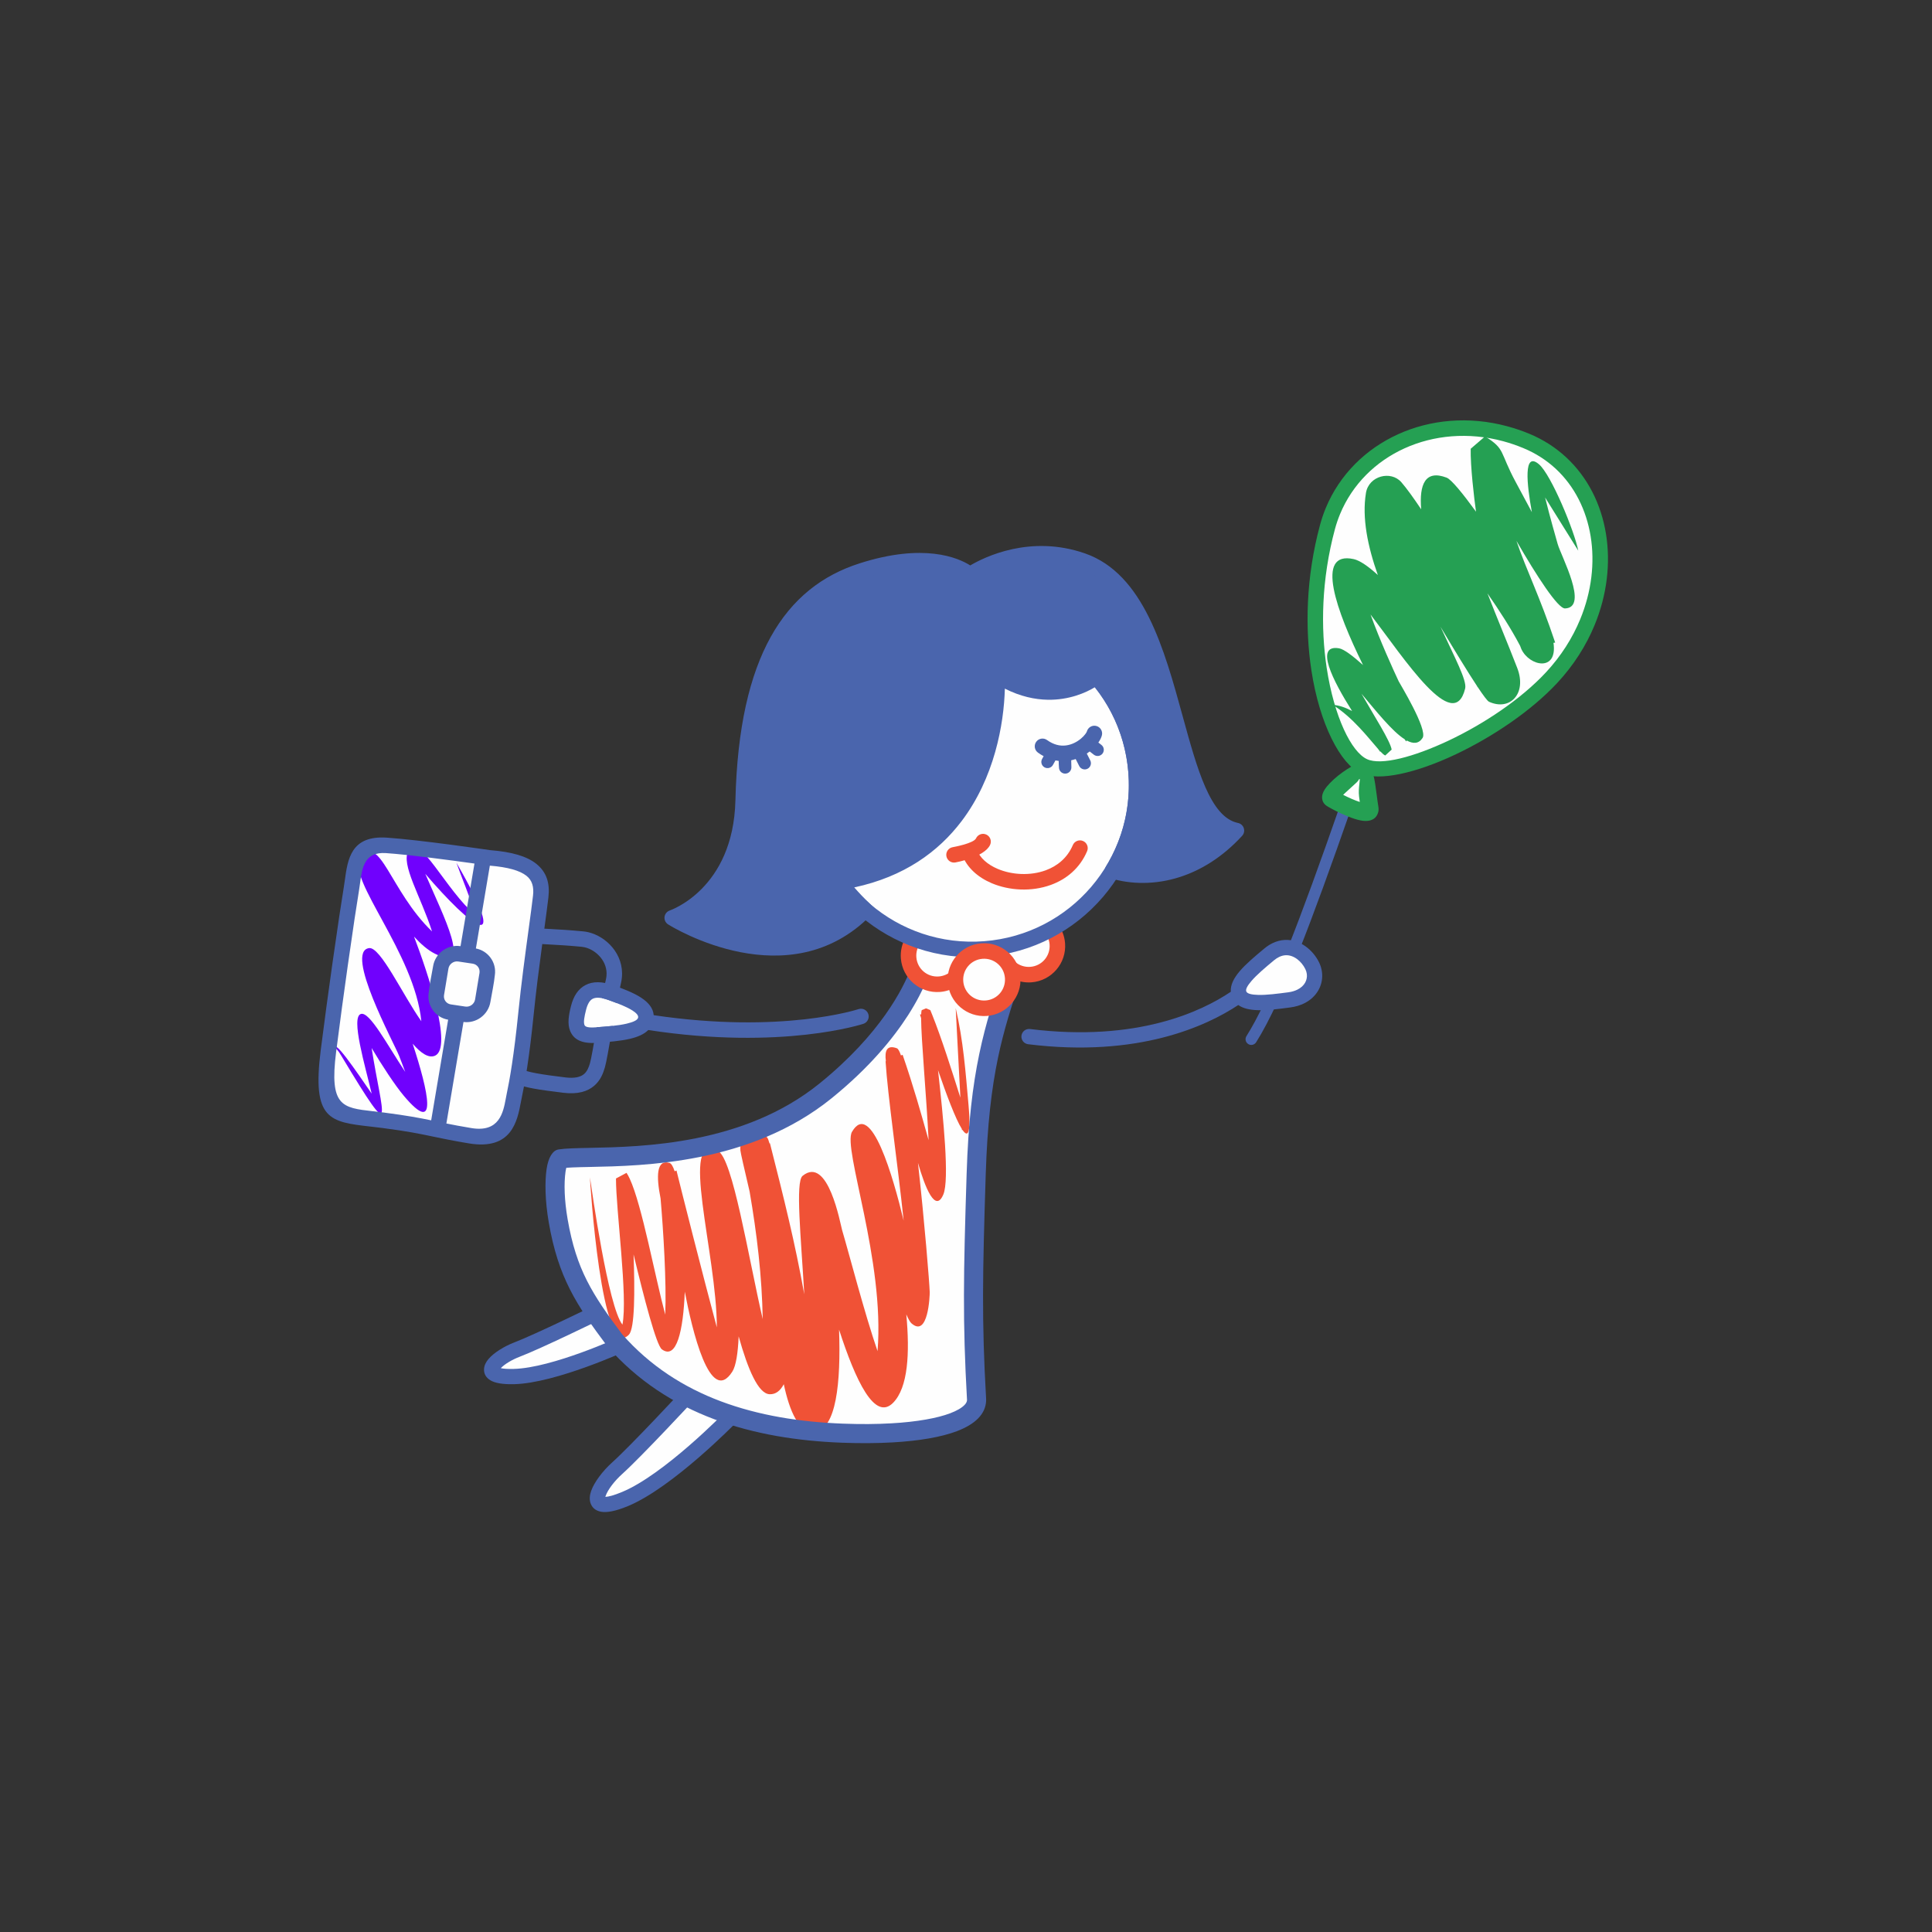 <?xml version="1.0" encoding="UTF-8"?> <svg xmlns="http://www.w3.org/2000/svg" xmlns:xlink="http://www.w3.org/1999/xlink" xmlns:xodm="http://www.corel.com/coreldraw/odm/2003" xml:space="preserve" width="50mm" height="50mm" version="1.1" style="shape-rendering:geometricPrecision; text-rendering:geometricPrecision; image-rendering:optimizeQuality; fill-rule:evenodd; clip-rule:evenodd" viewBox="0 0 5000 5000"><rect x="0" y="0" width="5000" height="5000" fill="#333333" stroke="none"/> <defs> <style type="text/css"> .fil8 {fill:#25A053} .fil4 {fill:#4A65AD} .fil3 {fill:#7001FD} .fil2 {fill:#F05236} .fil0 {fill:#FEFEFE} .fil6 {fill:#25A053;fill-rule:nonzero} .fil1 {fill:#4A65AD;fill-rule:nonzero} .fil7 {fill:#EE5C45;fill-rule:nonzero} .fil5 {fill:#F05236;fill-rule:nonzero} </style> </defs> <g id="Layer_x0020_1">  <g id="_2466822070864"> <path class="fil0" d="M959.66 2187.84l-26.79 34.34 -85.32 584.91 28.47 71.17 316.75 57.84 69.4 7.12 61.39 -59.61 77.4 -596.12 -59.61 -61.39 -381.69 -38.26zm1205.09 98.74l188.64 143.21 6.17 67.56 12.3 53.33c0,0 -130.84,188.91 -198.52,247.66 -67.69,58.74 -240.09,154.52 -395.9,181.35 -155.81,26.82 -328.21,17.88 -328.21,17.88 0,0 -17.94,96.28 -6.84,168.47 11.11,72.18 100.33,232.35 100.33,232.35l-142.04 72.93c0,0 -111.87,36.01 -121.48,49.93 -9.6,13.93 -27.84,39.86 22.57,40.34 50.41,0.47 204.05,-37.93 235.26,-49.94 31.2,-12 70.58,-33.61 70.58,-33.61l163.43 135.86c0,0 -75.99,90.6 -89.35,105.62 -13.36,15.03 -126.08,122.76 -127.76,137.78 -1.67,15.03 -6.26,45.09 34.66,31.32 40.91,-13.78 145.71,-82.67 186.63,-112.73 40.9,-30.06 101.45,-101.87 101.45,-101.87 0,0 169.5,21.7 202.07,23.79 32.57,2.1 153.64,29.65 265.53,7.1 111.89,-22.54 181.62,-57.2 181.62,-57.2 0,0 -0.84,-176.6 -4.6,-211.25 -3.75,-34.66 1.01,-503.81 21.33,-582.54 20.32,-78.74 46.35,-263.52 46.35,-263.52l31.82 -60.83 60.26 -12.2 57.78 -40.63 0.76 -59.66 -3.89 -28.01c0,0 95.21,-60.92 118.7,-94.57 23.49,-33.66 73.65,-114.3 85.08,-183.52 11.43,-69.21 11.8,-216.39 -22.94,-275.87 -34.73,-59.48 -80.32,-113.62 -80.32,-113.62l-289.79 2.15 -381.68 562.94zm-626.11 277.78l-32 24.87 -17.73 67.89 35.89 23.99 95.56 -7.13 56.44 -35.46 -23.14 -35.02 -81.08 -30.27 -33.94 -8.87zm1990.07 -578.69l-78.01 70.83 91.79 40.98 7.04 -106.08c0,0 138.03,-18.07 249.51,-80.66 111.47,-62.59 263.7,-183.63 311.6,-299.11 47.91,-115.48 36.91,-262.71 -15.88,-338.87 -52.79,-76.17 -150.3,-173.14 -297.45,-167.47 -147.14,5.66 -231.67,57.04 -289.14,119.38 -57.47,62.35 -113.76,244.95 -109.92,290.98 3.85,46.02 3.78,200.57 21.93,266.38 18.16,65.8 42.25,112.7 56.11,139.13 13.85,26.43 52.42,64.51 52.42,64.51zm-191.75 463.66l45.08 28.85 20.91 58.4 -38.22 47.96 -138.81 8.29 -25.6 -27.4 40.02 -67.42 61.65 -41.1 34.97 -7.58z"></path> <path class="fil1" d="M1551.4 3416.21c-0.43,0.2 -151.23,73.98 -206.2,94.94 -19.5,7.45 -39.19,18.99 -49.17,29.63 6.8,1.59 17.69,2.36 33.67,1.96 100.07,-2.52 274.55,-82.69 275.06,-82.92l16.42 35.95c-0.52,0.24 -182.29,83.76 -290.55,86.49 -30.86,0.77 -50.53,-3.29 -61.77,-10.23 -11.92,-7.37 -16.8,-17.39 -16.19,-29.11 0.48,-8.93 4.67,-17.69 11.56,-25.85l0.03 0.02c13.64,-16.14 40.91,-33.08 66.84,-42.97 53.04,-20.24 202.52,-93.35 202.94,-93.56l17.36 35.65z"></path> <path class="fil1" d="M1794.92 3624.63c-0.38,0.42 -134.31,144.76 -184.63,190.02 -19.44,17.47 -37.22,40.32 -42.97,56.97l-0.7 2.12c8.28,-0.05 22.24,-3.78 43.48,-12.6 108.71,-45.08 265.71,-206.26 266.16,-206.73l28.21 27.74c-0.47,0.47 -163,167.38 -279.19,215.56 -32.69,13.56 -55.22,17.35 -69.8,14.62 -14.73,-2.76 -23.47,-10.88 -27.35,-22.77 -3,-9.2 -2.13,-19.73 1.69,-30.8 7.84,-22.72 30.13,-52.12 53.98,-73.56 50.09,-45.05 181.77,-186.97 182.14,-187.37l28.98 26.8z"></path> <path class="fil2" d="M1526.72 3046.89c5.11,34.07 47.04,334.21 84.14,381.25 14.33,-71.63 -16.95,-296.74 -16.7,-378.23l27.28 -14.6c2.77,4.09 5.55,9.25 8.36,15.31 0.01,-0.17 0.02,-0.11 -0.01,-0.29l0.01 0.29c31.69,68.39 65.41,253.63 91.81,351.54 3.61,-82.25 -4.92,-218.88 -12.04,-300.47 -11.36,-57.11 -11.11,-101.94 23.06,-92.06 4.67,1.34 9.19,9.08 13.4,21.65l4.7 -2c9.23,38.1 69.73,277.29 104.4,405.89 0.18,-189.83 -99.85,-510.37 3.05,-456.49 38.15,19.98 77.62,270.27 115.71,435.16 -1.82,-110.46 -15.13,-221.35 -33.93,-330.25 -13.14,-55.98 -23.44,-100.51 -23.82,-106.31 -3.7,-54.99 50.48,-59.51 69.8,-32.73 1.46,2.02 3.37,7.12 5.59,14.68l1.06 -0.5c36.76,144.74 64.6,256.23 88.86,390.8 -8.52,-148.44 -23.32,-291.02 -4.36,-306.44 66.28,-53.91 97.66,124.88 102.36,140.72 18.72,63.1 57.31,212.96 91.62,312.92 19.17,-234.77 -90.8,-525.15 -66.11,-567.6 49.33,-84.74 107.1,119.21 133.67,229.78 -15.61,-148.73 -41.23,-323.24 -46.78,-412.25l0.8 -0.31c-3.63,-26.77 2.49,-43.02 28.41,-33.44 3.44,1.27 7,7.82 10.63,18.56l4.3 -1.64c28.26,82.08 47.29,150.01 67.24,220.98 -5.64,-114.22 -19.29,-261.07 -19.41,-315.93l-2.99 -9.58 3.14 0c0.22,-5.46 0.7,-9.25 1.46,-11.1l11.11 -4.6 11.1 4.6c1.5,3.62 3,7.33 4.51,11.1l0.09 0 0.02 0.26c24.51,61.37 50.08,142.09 73.22,215.18 -3.91,-77.31 -8.43,-154.49 -12.13,-231.87 19.56,84.05 25.45,163.82 33.09,249.96 2.18,24.53 2.79,42.2 2.14,54.23l2.52 7.72 -3.26 0.56c-2.31,16.4 -8.49,15.3 -16.95,2.88l-1.48 0.26 -0.11 -2.68c-16.37,-25.83 -40.41,-90.07 -61.74,-152.3 13.99,125.48 29.87,283.52 13.8,321.75 -20.49,48.72 -46.81,-16.55 -65.68,-81.76 17,152.38 29.72,311.07 30.42,334.52 0.24,8.18 -3.8,119.69 -47.44,80.58 -3.58,-3.21 -8.05,-11.25 -13.17,-23.02 9.4,101.18 4.37,188.85 -33.6,228.28 -47.91,49.77 -97.66,-56.99 -140.4,-188.7 4.76,135.57 -6.77,259.32 -63.84,264.09 -40.25,3.37 -64.1,-52.52 -79.22,-122.89 -8.96,17.07 -20.96,26.52 -36.65,25.9 -29.48,-1.16 -56.32,-64.52 -80.16,-149.72 -1.84,43.03 -6.86,76.29 -16.39,91.22 -57.62,90.25 -104.31,-108.73 -123.01,-206.88 -3.94,100.32 -21.09,177.39 -59.34,149.17 -14.28,-10.53 -46.04,-132.52 -73.23,-245.65 3.45,95.58 3.23,191.44 -11.99,207.61 -71.17,75.53 -100.79,-398.27 -100.94,-407.11zm89.72 386.38c0.18,0.09 0.35,0.23 0.52,0.31 -0.14,-0.14 -0.31,-0.25 -0.52,-0.31z"></path> <path class="fil3" d="M1181.14 2232.59c7.63,22.8 40.73,103.43 49.33,135.89 -77.4,-65.28 -143.72,-213.46 -173.09,-166.9 -21.46,34 32.49,119.97 60.7,208.94 -108.66,-104.15 -135.64,-258.83 -185.2,-188.34 -36.3,51.6 140.03,244.58 157.58,420.78 -47.93,-67.55 -105.91,-193.26 -135.23,-189.29 -64.7,8.76 65.1,246.39 77.67,278.95 2.85,7.4 9.21,23.38 15.87,41.52 -47.54,-71.72 -92.15,-156.53 -114.66,-150.06 -27.17,7.79 11.39,136.06 27.8,206.26 -35.99,-52.35 -106.98,-157.63 -93.83,-109.77 2.06,-4.57 1.59,-2.97 2.33,-6.39 6.27,7.29 7.66,9.36 13.15,18.5 146.71,244.27 104.89,152.65 78.23,-20.45 26.45,44.66 61.01,97.28 83.62,124.08 89.87,106.51 63.02,-11.87 22.58,-135.21 21.04,24.36 41.55,38.46 58.01,30.97 46.26,-21.05 -19.27,-216.12 -54.46,-308.12 17.75,19.44 35.64,34.84 53.29,43.85 99.83,50.98 23.79,-94.47 -24.19,-206.3 119.42,139.39 224.83,220.96 80.5,-28.91zm-310.6 481l0.03 -0.14 0.04 -0.01 0.02 0.05 -0.09 0.1z"></path> <path class="fil4" d="M2640.05 2537.75c-23.04,67.83 -42.45,129.1 -57.21,199.76 -16.66,79.85 -27.69,172.56 -31.78,301.64 -4.14,130.66 -6.77,225.6 -6.93,312.08 -0.16,87.23 2.14,167.09 7.85,267.57l0.08 0c0.09,1.75 0.1,3.84 0.01,6.27 -1.3,34.77 -28.64,60.95 -75.52,78.75 -40.82,15.5 -98.11,25.22 -166.31,29.1 -40.38,2.29 -84.45,2.58 -131.01,0.82 -229.17,-8.59 -450.98,-70.66 -607.18,-249.17 -81.42,-108.46 -127.41,-179.7 -151.79,-320.58 -10.01,-57.88 -10.22,-106.97 -5.72,-138.21 4.34,-30.15 15.88,-48.62 30.69,-50.98 18.08,-2.86 45.22,-3.41 79.93,-4.11 137.91,-2.77 399.83,-8.02 596,-166.88 157.89,-127.84 216.62,-246.42 236.04,-297.38 3.22,7.12 7.84,14.1 14.43,20.23 6.69,6.24 15.82,9.98 25.85,12.05 -9.72,22.96 -24.76,53.41 -47.36,88.6 -38.71,60.24 -100.51,136.09 -197.78,214.85 -105.34,85.31 -227.39,129.18 -341.35,152.06 -111.62,22.39 -214.15,24.45 -284.85,25.87 -16.23,0.32 -30.69,0.62 -45.05,1.23 -5.67,0.26 -10.84,0.54 -15.43,0.9 -0.82,2.88 -1.53,6.39 -2.12,10.53 -2.03,14.17 -2.93,32.87 -2.02,54.98 0.83,19.78 3.17,42.63 7.55,67.92 11.3,65.27 27.38,113.97 49.86,158.51 22.89,45.36 52.91,87.8 91.28,138.95 72.12,82.05 159.47,137.49 255.3,173.47 98.25,36.89 205.8,53.66 315.47,57.78 23.07,0.86 45.06,1.23 65.82,1.1 20.01,-0.13 40.31,-0.77 60.72,-1.94 31.99,-1.81 61.67,-5.06 88.39,-9.74 24.84,-4.34 46.13,-9.76 63.2,-16.25 16.98,-6.45 29.67,-13.7 37.33,-21.72 3.92,-4.08 6.08,-8.25 6.23,-12.48l0.01 -0.35 -0.1 -1.47c-2.8,-49.27 -4.8,-94.78 -6.12,-140.11 -1.27,-43.48 -1.8,-85.71 -1.73,-130.17 0.08,-44.14 0.79,-89.82 1.97,-140.64 1.22,-52.09 2.91,-108.31 4.96,-172.98 2.11,-66.38 5.96,-123.02 11.37,-172.97 5.53,-50.97 12.73,-95.7 21.39,-137.19 8.54,-40.88 18.36,-78.14 29.37,-114.78l1.67 -5.6c19.99,-4.73 39.79,-17.5 54.7,-39.77l19.89 -29.55zm-137.31 1083.75c0,-0.04 0,-0.03 0,0z"></path> <path class="fil5" d="M2518.34 2457.1c0.5,2.89 0.87,5.83 1.1,8.81l0.02 0.41c-29.43,11.66 -49.16,41.47 -46.59,74.69 0.33,4.25 1.01,8.39 2.01,12.4 -12.39,7.67 -26.72,12.57 -42.2,13.76 -25.87,2.01 -50.16,-6.71 -68.51,-22.42 -18.37,-15.74 -30.74,-38.43 -32.74,-64.34 -1.53,-19.68 3.16,-38.45 12.41,-54.38 12.72,5.18 25.72,9.77 38.98,13.72 -8.03,10.26 -12.4,23.49 -11.31,37.61 1.16,14.94 8.21,27.96 18.68,36.92 10.49,8.98 24.47,13.96 39.44,12.81 14.93,-1.16 27.95,-8.21 36.92,-18.68 8.98,-10.49 13.96,-24.47 12.8,-39.44 -0.33,-4.34 -1.17,-8.52 -2.44,-12.48 13.67,0.86 27.48,1.08 41.43,0.61z"></path> <path class="fil5" d="M2735.7 2389.07c11.62,14.34 19.15,32.21 20.68,51.94 2.01,25.87 -6.71,50.17 -22.42,68.51 -15.73,18.36 -38.42,30.73 -64.33,32.74 -17.37,1.35 -34.04,-2.15 -48.66,-9.34 -0.03,-1.11 -0.09,-2.23 -0.18,-3.35 -2.4,-30.94 -23.44,-55.97 -51.26,-64.92 -0.53,-3 -0.92,-6.05 -1.16,-9.15l-0.12 -1.93 -0.06 -1.04c13.66,-2.05 27.07,-4.76 40.23,-8.07 -0.18,2.62 -0.17,5.29 0.04,7.99l0.01 0.06c1.17,14.92 8.21,27.91 18.66,36.86 10.49,8.98 24.48,13.96 39.45,12.8 14.93,-1.15 27.95,-8.2 36.91,-18.67 8.99,-10.49 13.97,-24.47 12.81,-39.44 -1.05,-13.61 -7,-25.62 -15.95,-34.42 12.14,-6.31 23.94,-13.18 35.35,-20.57z"></path> <path class="fil1" d="M2484.49 1626.99l-0.05 0c-111.71,8.66 -209.29,61.72 -276.77,140.5 -67.51,78.83 -104.94,183.48 -96.29,295.24 8.64,111.72 61.71,209.34 140.51,276.82 78.82,67.5 183.47,104.94 295.23,96.29 111.73,-8.64 209.34,-61.71 276.82,-140.51 67.51,-78.82 104.94,-183.47 96.29,-295.23l0 -0.07c-8.66,-111.69 -61.72,-209.28 -140.51,-276.75 -78.83,-67.5 -183.47,-104.94 -295.23,-96.29zm-1.16 -40.22c121.95,-8.93 236.18,32.19 322.4,106.05 86.72,74.25 145.1,181.53 154.59,304.23l0.13 1.88c8.93,121.96 -32.19,236.18 -106.04,322.41 -74.25,86.71 -181.54,145.09 -304.24,154.59 -122.66,9.49 -237.61,-31.68 -324.3,-105.91 -86.7,-74.26 -145.08,-181.54 -154.58,-304.24 -9.48,-122.66 31.68,-237.61 105.92,-324.3 74.25,-86.7 181.54,-145.09 304.24,-154.58l1.88 -0.13z"></path> <path class="fil4" d="M2812.81 1893.04c2.87,-10.71 13.89,-17.07 24.59,-14.19 10.7,2.87 17.06,13.89 14.19,24.59 -1.51,5.6 -4.62,11.9 -9.06,18.24l7.88 6.12c3.48,2.69 5.57,6.57 6.08,10.64 0.51,4.06 -0.53,8.34 -3.23,11.85 -2.71,3.48 -6.59,5.56 -10.64,6.07 -4.05,0.51 -8.34,-0.52 -11.82,-3.24l-10.69 -8.31c-2.39,1.85 -4.88,3.68 -7.49,5.42l9 17.81c1.97,3.93 2.16,8.34 0.86,12.22 -1.28,3.88 -4.06,7.31 -7.99,9.28 -3.94,1.97 -8.37,2.17 -12.26,0.87 -3.88,-1.28 -7.31,-4.06 -9.28,-8.02l-9.07 -17.96c-3.75,1.24 -7.62,2.31 -11.59,3.15l0.44 18.18c0.08,4.43 -1.64,8.48 -4.46,11.45 -2.82,2.93 -6.79,4.83 -11.28,4.93 -4.42,0.08 -8.48,-1.63 -11.44,-4.46 -2.92,-2.82 -4.83,-6.79 -4.93,-11.15 -0.52,-5.2 -0.65,-11.22 -0.7,-17.28 -2.76,-0.3 -5.57,-0.73 -8.39,-1.28l-6.71 12.03c-2.15,3.66 -5.59,6.19 -9.43,7.26 -3.94,1.12 -8.32,0.74 -12.17,-1.39l-0.42 -0.23c-3.63,-2.17 -6.12,-5.59 -7.22,-9.4 -1.09,-3.94 -0.73,-8.33 1.41,-12.18l3.96 -7.1c-4.88,-2.6 -9.76,-5.63 -14.65,-9.15 -9,-6.46 -11.07,-18.99 -4.61,-28 6.45,-9.01 18.98,-11.08 28,-4.63 8.66,6.23 17.1,10.19 25.15,12.36 16.52,4.47 32.05,1.49 44.92,-4.61 13.37,-6.33 23.78,-15.76 29.65,-23.93 1.9,-2.65 3.07,-4.7 3.4,-5.96z"></path> <path class="fil2" d="M2776.45 2187.15c4.31,-10.22 16.08,-15.01 26.3,-10.71 10.22,4.3 15.01,16.09 10.71,26.31 -18.92,44.48 -53.65,72.71 -93.71,87.33 -25.02,9.12 -52.02,12.87 -78.38,11.9 -26.35,-0.97 -52.23,-6.64 -75,-16.31 -35.68,-15.18 -64.16,-40.37 -76.19,-73.33 -3.79,-10.39 1.57,-21.89 11.97,-25.68 10.4,-3.78 21.89,1.57 25.68,11.97 7.93,21.74 28.24,39.02 54.14,50.03 18.42,7.83 39.45,12.41 60.93,13.2 21.47,0.8 43.24,-2.17 63.14,-9.43 30.21,-11.02 56.32,-32.14 70.41,-65.28z"></path> <path class="fil5" d="M2472.45 2232.04c-10.9,1.9 -21.29,-5.4 -23.2,-16.31 -1.9,-10.91 5.4,-21.3 16.31,-23.2 0.15,-0.04 54.14,-9.55 60.39,-22.92 4.68,-10.05 16.63,-14.4 26.68,-9.72 10.05,4.68 14.41,16.63 9.72,26.68 -15.08,32.28 -89.68,45.43 -89.9,45.47z"></path> <path class="fil4" d="M2837.03 1751.79l0.46 -0.46c58.08,66.61 95.52,153.34 102.79,247.25 7.26,93.9 -16.03,181.18 -61.27,255 87.19,26.71 214.09,12.1 320.87,-104.08 -181.63,-37.44 -136.47,-607.06 -398.45,-698.32 -161.32,-56.19 -291.26,36.31 -291.26,36.31 0,0 -78.01,-75.28 -280.16,-10.25 -180.94,58.21 -297.86,225.95 -306.7,594.77 -5.83,243.78 -183.6,303.34 -183.6,303.34 0,0 294.96,187.2 499.43,-20.35 -28.46,-26.67 -44.23,-45.96 -66.17,-71.91 360.07,-55.37 412.82,-392.36 407.4,-535.79 130,85.23 235.17,22.37 256.66,4.49z"></path> <path class="fil1" d="M2823.33 1737.08c7.87,-7.82 20.59,-7.78 28.41,0.08 0.57,0.58 1.09,1.17 1.58,1.78 30.43,35.09 55.42,75.49 73.72,119.5 18.03,43.39 29.53,90.14 33.28,138.61 3.71,48.07 -0.25,94.56 -10.84,138.63 -8.86,36.92 -22.36,72.04 -39.85,104.85 39.33,7.48 85.07,6.12 132.22,-9.18 40.68,-13.19 82.42,-36.8 122.11,-74.06 -72.61,-40.41 -105.72,-161.02 -142,-293.23 -45.14,-164.44 -95.55,-348.11 -227.11,-393.94 -151.61,-52.81 -272.9,33.55 -273.25,33.8 -7.91,5.5 -18.39,4.5 -25.13,-1.85l-0.03 0.04c-0.2,-0.2 -69.51,-67.18 -260.31,-5.79 -85.67,27.55 -156.22,81.13 -206.48,171.58 -51.38,92.5 -81.92,223.59 -86.26,404.64 -4.44,185.68 -104.45,270.71 -160.25,303.82 77.23,38.63 275.31,115.14 427.04,-21.47 -18.4,-18.41 -31.6,-34.06 -47.36,-52.72l-5.16 -6.12c-7.16,-8.45 -6.11,-21.11 2.35,-28.27 2.94,-2.49 6.38,-3.98 9.92,-4.52l0 -0.04c137.14,-21.09 227.55,-84.48 286.33,-161.79 90.04,-118.42 107.22,-269.84 104.06,-353.4 -0.4,-11.07 8.25,-20.37 19.31,-20.78 4.65,-0.16 8.98,1.26 12.48,3.78 44.35,28.89 85.32,39.13 120.29,39.75 57.25,1 97.94,-23.32 110.93,-33.7zm66.69 136.71c-14.37,-34.57 -33.34,-66.72 -56.14,-95.45 -23.9,14.54 -67.27,33.59 -122.22,32.62 -33.25,-0.58 -70.86,-8.38 -111.09,-28.79 -2.45,92.63 -27.14,231.37 -112.4,343.51 -59.38,78.1 -147.66,143.17 -277.39,170.91 12.27,14.1 24.81,27.6 42.09,43.8l0.36 0.35c7.88,7.78 7.95,20.48 0.17,28.36 -211.45,214.63 -510.89,31.64 -523.79,23.6 -4,-2.33 -7.22,-6.04 -8.85,-10.75 -3.66,-10.47 1.88,-21.91 12.35,-25.56 0.46,-0.16 164.62,-55.12 170.13,-284.91 4.5,-187.77 36.84,-324.96 91.36,-423.09 55.65,-100.16 134.02,-159.56 229.29,-190.21 166.87,-53.69 256.02,-14.61 287.11,5.13 37.35,-22.01 155.86,-80.23 297,-31.07 151.61,52.81 204.96,247.2 252.72,421.22 37.72,137.45 71.7,261.26 142.87,276.3 3.57,0.67 7.01,2.31 9.89,4.96 8.16,7.51 8.69,20.21 1.19,28.38 -50.86,55.33 -106.33,88.85 -160.42,106.4 -65.23,21.16 -128.44,18.99 -179.38,3.75 -2.19,-0.45 -4.34,-1.29 -6.36,-2.53 -9.46,-5.81 -12.43,-18.18 -6.63,-27.65 22.02,-35.93 38.58,-75.14 48.57,-116.71 9.6,-39.97 13.18,-82.32 9.78,-126.26 -3.43,-44.39 -13.87,-86.99 -30.21,-126.31z"></path> <path class="fil5" d="M2539.58 2441.29c25.88,-2 50.16,6.71 68.51,22.42 18.37,15.74 30.74,38.42 32.74,64.33 2.01,25.88 -6.71,50.16 -22.42,68.51 -15.73,18.37 -38.42,30.74 -64.34,32.75 -25.87,1.99 -50.16,-6.72 -68.5,-22.43 -18.37,-15.73 -30.75,-38.43 -32.75,-64.33 -2,-25.88 6.72,-50.17 22.43,-68.51 15.73,-18.37 38.42,-30.74 64.33,-32.74zm42.49 52.89c-10.49,-8.99 -24.47,-13.97 -39.44,-12.81 -14.94,1.16 -27.95,8.21 -36.91,18.67 -8.99,10.5 -13.97,24.47 -12.81,39.45 1.16,14.93 8.21,27.95 18.67,36.91 10.49,8.99 24.47,13.97 39.44,12.81 14.94,-1.15 27.96,-8.21 36.92,-18.67 8.98,-10.5 13.96,-24.48 12.81,-39.45 -1.16,-14.94 -8.21,-27.95 -18.68,-36.91z"></path> <path class="fil1" d="M1651.39 2633.74c1.34,-5.78 -4.39,-11.87 -13.98,-18.16 -14.8,-9.7 -37.66,-18.53 -61.95,-27.33 -19.67,-7.11 -33.11,-7.83 -41.71,-3.34 -7.98,4.16 -13.42,14.22 -17.08,28.76 -4.19,16.62 -7.14,31.48 -3.98,39.19 1.92,4.74 9.93,7.24 28.8,5.86 28.77,-2.1 58.14,-4.25 80.27,-9.51 16.46,-3.92 28.09,-8.77 29.63,-15.47zm570.66 -22.19c10.53,-3.38 21.8,2.42 25.19,12.94 3.38,10.55 -2.42,21.82 -12.95,25.2 -0.62,0.2 -209.5,69.24 -556.56,16.01 -10.81,10.91 -27.18,17.94 -46.82,22.6 -25.26,6 -56.21,8.28 -86.52,10.49 -40.2,2.94 -60.17,-9.47 -68.86,-30.75 -7.5,-18.32 -3.8,-40.59 2.15,-64.15 6.46,-25.61 18.23,-44.47 37.58,-54.56 18.74,-9.79 42.78,-10.14 73.81,1.09 26.39,9.55 51.55,19.35 70.23,31.6 18.85,12.36 31.08,26.91 32.47,45.23 332.96,49.55 529.7,-15.51 530.28,-15.7z"></path> <path class="fil1" d="M1405.16 2443.34c-0.61,-0.05 -1.21,-0.11 -1.79,-0.19 -7.64,56.67 -16.11,121.67 -22.08,181.09 -5.76,57.11 -11.37,101.04 -16.59,135.6 -0.62,4.13 -1.24,8.11 -1.85,11.98 6.75,2.04 15.13,3.93 25.41,5.82 19.49,3.61 43.61,6.86 74.43,10.63 25.31,3.1 39.98,-1.21 48.69,-8.55 8.54,-7.18 12.7,-18.55 15.58,-28.59 3.05,-10.66 9.02,-44.87 15.86,-84.06l1.5 -8.55c14.02,-1.03 28.12,-2.1 41.4,-3.54l-3.31 18.94c-6.95,39.93 -13.04,74.79 -16.89,88.21 -4.54,15.87 -11.55,34.17 -28.21,48.22 -16.49,13.89 -41.1,22.41 -79.44,17.71 -32.83,-4.01 -58.03,-7.38 -76.77,-10.85 -9.45,-1.74 -17.73,-3.57 -25.05,-5.58 -2.04,11.1 -4,20.85 -5.82,29.58 -1.04,4.97 -1.56,7.71 -2.09,10.53 -9.28,49.48 -23.6,125.77 -134.59,107.35 -41.18,-6.82 -67.6,-12.36 -92.22,-17.51l-0.08 -0.02c-34.95,-7.31 -66.27,-13.88 -132.18,-22.41 -10.56,-1.36 -19.94,-2.43 -28.8,-3.44 -107.14,-12.24 -153.13,-17.5 -130.23,-197.69 9.74,-76.66 20.53,-155.76 30.31,-224.86 13.07,-92.34 24.37,-167.14 29.17,-195.55 1.21,-7.05 1.98,-12.81 2.77,-18.6 7.64,-55.98 16.02,-117.47 109.21,-111.19 83.81,5.65 258.5,31.08 267,32.32 56.68,4.49 94.95,16.03 118.92,34.96 27.14,21.45 36.1,50.35 31.87,87.21 -2.38,20.65 -6.13,48.56 -10.54,81.06l15.34 0.85c25.99,1.44 48.33,2.67 85.44,6.16 4.52,0.43 8.94,1.17 13.21,2.19 22.83,5.45 45.83,19.47 62.35,39.5 16.85,20.45 27.22,47.2 24.34,77.67 -0.48,5.11 -1.32,10.21 -2.53,15.27l-0.01 0.07c-3.27,13.72 -6.87,31.49 -10.53,50.96 -6.74,-2.61 -13.75,-5.2 -20.9,-7.79 -6.53,-2.36 -12.36,-4.01 -17.55,-5 3.41,-17.81 6.78,-34.2 9.96,-47.49 0.83,-3.48 1.38,-6.78 1.68,-9.91 1.76,-18.71 -4.76,-35.35 -15.36,-48.2 -10.94,-13.28 -25.97,-22.51 -40.77,-26.04 -2.76,-0.67 -5.36,-1.12 -7.76,-1.33 -35.44,-3.36 -57.84,-4.58 -83.88,-6.01l-16.62 -0.93zm-137.44 -203.06l-36.13 214.38c15.85,2.99 29.19,11.93 38.07,24.14 9.08,12.5 13.46,28.44 11,44.9 -2.08,21.39 -7.9,47.72 -11.52,69.48 -2.78,16.68 -12.13,30.83 -24.98,40.18 -12.51,9.1 -28.35,13.62 -44.65,11.51l-44.28 262.72c17.65,3.56 38.01,7.43 64.85,11.88 72.34,12 82.23,-40.8 88.67,-75.04 0.91,-4.89 1.77,-9.5 2.15,-11.29 4.18,-19.94 8.99,-45.19 14.12,-79.21 5.22,-34.65 10.78,-78.06 16.38,-133.57 7.35,-72.98 18.12,-152.4 26.71,-215.73 4.84,-35.65 9,-66.24 11.35,-86.82 2.58,-22.49 -2.13,-39.51 -16.89,-51.18 -17.38,-13.74 -47.9,-22.43 -94.85,-26.35zm-75.85 208.41l36.05 -213.81c-56.75,-7.96 -168.29,-22.96 -229.2,-27.07 -55.73,-3.75 -61.47,38.26 -66.68,76.48 -1,7.35 -1.99,14.6 -2.91,20 -4.96,29.34 -16.25,103.99 -29.06,194.48 -9.89,69.83 -20.69,148.96 -30.25,224.22 -17.79,140.02 16.06,143.89 94.95,152.89 9.5,1.09 19.56,2.23 29.43,3.51 59.49,7.7 91.16,13.73 121.69,20.04l43.9 -260.48c-16.42,-2.73 -30.26,-11.82 -39.37,-24.39 -9.1,-12.5 -13.47,-28.43 -11.02,-44.89 2.08,-21.39 7.91,-47.72 11.53,-69.48 2.76,-16.68 12.13,-30.83 24.97,-40.17 12.81,-9.32 29.11,-13.85 45.83,-11.35l0.14 0.02zm31.35 45.26l-37.4 -5.6c-5.94,-0.88 -11.79,0.76 -16.39,4.1 -4.57,3.33 -7.9,8.36 -8.89,14.28l-11.47 69c-0.8,5.64 0.71,11.06 3.78,15.31 3.09,4.25 7.83,7.35 13.48,8.28l37.91 5.69c5.94,0.89 11.78,-0.74 16.39,-4.1 4.57,-3.32 7.91,-8.36 8.89,-14.27l11.47 -69c0.8,-5.63 -0.69,-11.06 -3.77,-15.31 -3.1,-4.25 -7.82,-7.35 -13.49,-8.28l-0.51 -0.1z"></path> <path class="fil1" d="M3250.87 2697.35c-4.36,6.94 -13.53,9.02 -20.45,4.65 -6.94,-4.36 -9.02,-13.52 -4.66,-20.45 14.63,-23.22 30.04,-51.89 46.79,-87.19 10.79,-0.48 22.32,-1.56 34.1,-2.91 -20.13,43.68 -38.44,78.38 -55.78,105.9zm82.51 -244.92c37.85,-95.26 82.28,-217.42 136.8,-373.86 2.69,-7.74 11.15,-11.81 18.88,-9.12 7.72,2.69 11.81,11.15 9.12,18.87 -54.38,156.08 -98.73,278.07 -136.51,373.27 -8.59,-5.08 -18.14,-8.42 -28.29,-9.16z"></path> <path class="fil6" d="M3518.56 2015.93c-1.56,-0.56 -1.99,3.84 -7.32,8.73 -7.57,6.95 -18.27,16.79 -28.05,25.69 -1.9,1.73 -3.68,3.41 -5.3,4.96l-1.79 1.77c6.52,3.33 14.2,7.01 22.15,10.44 7.05,3.04 14.23,5.84 20.87,7.98l-1.86 -14.1c-1.53,-11.95 -0.25,-23.45 0.73,-32.29 0.86,-7.63 1.45,-12.92 0.71,-13.13l-0.14 -0.05zm-66.26 0.61c13.29,-12.11 30.33,-24.19 45.3,-32.71 15,-8.55 28.27,-13.55 34.36,-11.72 10.62,3.22 17.2,15.26 21.67,31.21 4.28,15.24 6.72,34.22 9.06,52.29 0.79,6.12 1.57,12.15 2.37,17.98 0.75,5.52 1.46,10.35 2.09,13.86 0.55,3.02 0.72,5.9 0.56,8.66 -0.17,2.77 -0.68,5.42 -1.53,7.93 -2.39,7.11 -6.43,12.22 -11.78,15.59 -5.6,3.52 -12.58,5.08 -20.6,5.01 -3.85,-0.03 -8.03,-0.51 -12.41,-1.34 -4.72,-0.9 -9.69,-2.19 -14.77,-3.78 -11.5,-3.6 -24.42,-8.96 -36.27,-14.45 -16.81,-7.8 -31.53,-15.87 -36.95,-19.49 -4.24,-2.84 -7.31,-6.27 -9.26,-10.25 -2,-4.09 -2.82,-8.69 -2.53,-13.71 0.22,-4.09 1.43,-8.3 3.44,-12.55 2.07,-4.37 5.01,-8.83 8.62,-13.25 2.48,-3.04 5.3,-6.16 8.33,-9.3 3.23,-3.35 6.7,-6.7 10.3,-9.98z"></path> <path class="fil7" d="M3528.71 1985.67c-46.87,-21.15 -97.24,-118.54 -117.84,-253.64 -16.12,-105.78 -14.15,-234.88 21.9,-368.7 3.87,-14.38 8.63,-28.31 14.19,-41.75 34.13,-82.53 98.63,-145.88 178.52,-182.13 79.84,-36.22 175.07,-45.39 270.75,-19.63 18.25,4.92 36.55,11.12 54.78,18.66 34.9,14.44 65.29,34.22 90.97,58.12 52.38,48.74 85.24,114.63 97.14,187.31 11.89,72.56 2.87,151.92 -28.48,227.72 -20.95,50.68 -51.89,99.77 -93.22,144.19 -66.8,71.77 -165.54,137.5 -258.5,181.39 -96.74,45.67 -187.54,67.7 -230.21,48.46zm-112.28 -254.48c20.3,133.21 69.26,228.91 114.58,249.36 41.13,18.55 130.15,-3.39 225.51,-48.41 92.4,-43.62 190.49,-108.91 256.8,-180.14 40.86,-43.92 71.44,-92.44 92.13,-142.5 30.95,-74.83 39.86,-153.13 28.14,-224.7 -11.71,-71.46 -43.99,-136.22 -95.44,-184.1 -25.21,-23.46 -55.02,-42.87 -89.27,-57.04 -17.96,-7.42 -36.03,-13.54 -54.1,-18.42 -94.38,-25.41 -188.29,-16.38 -266.99,19.32 -78.62,35.67 -142.09,97.99 -175.65,179.15 -5.44,13.17 -10.12,26.87 -13.94,41.07 -35.83,133.01 -37.8,261.3 -21.77,366.41z"></path> <path class="fil6" d="M3521.55 2001.35c-51.53,-23.25 -106.25,-125.79 -127.72,-266.7 -16.45,-107.84 -14.44,-239.45 22.31,-375.85 4.12,-15.31 9.09,-29.93 14.84,-43.83 35.85,-86.69 103.53,-153.2 187.35,-191.22 83.36,-37.83 182.71,-47.43 282.44,-20.56 19.16,5.17 38.16,11.58 56.85,19.31 36.76,15.21 68.86,36.13 96.08,61.47 55.31,51.46 89.98,120.82 102.48,197.17 12.39,75.66 3.04,158.29 -29.56,237.11 -21.69,52.43 -53.73,103.26 -96.56,149.3 -68.34,73.42 -169.08,140.54 -263.78,185.25 -100.98,47.67 -197.28,69.96 -244.73,48.55zm-88.07 -272.77c19.42,127.4 64.04,217.94 104.7,236.27 36.34,16.4 119.84,-5.27 210.98,-48.29 90.66,-42.8 186.76,-106.71 251.53,-176.3 39.35,-42.29 68.82,-89.06 88.79,-137.36 29.7,-71.81 38.26,-146.84 27.05,-215.33 -11.1,-67.78 -41.59,-129.08 -90.11,-174.24 -23.67,-22.03 -51.77,-40.3 -84.15,-53.69 -17.5,-7.24 -34.87,-13.14 -52.02,-17.75 -90.32,-24.34 -180.12,-15.73 -255.3,18.37 -74.71,33.9 -134.99,93.06 -166.84,170.07 -5.26,12.72 -9.71,25.74 -13.28,38.98 -35.13,130.43 -37.06,256.22 -21.35,359.27z"></path> <path class="fil1" d="M3204.66 2600.99c-82.63,54.69 -259.34,136.75 -543.86,101.45 -10.86,-1.32 -18.6,-11.21 -17.27,-22.08 1.32,-10.86 11.21,-18.59 22.07,-17.27 277.41,34.41 444.88,-45.9 519.73,-96.43 -1.32,-17.51 7.64,-35.14 22.86,-53.05 15.89,-18.7 39.14,-38.3 63.57,-58.61 7.15,-5.96 14.32,-10.59 21.42,-14.03 21.42,-10.37 42.3,-10.58 60.95,-4.44 17.85,5.87 33.35,17.61 45.02,31.64 5.97,7.18 10.95,14.92 14.73,22.73 3.79,7.81 6.24,16.05 7.35,24.41 2.13,16.14 -0.89,32.44 -8.96,46.92 -7.87,14.16 -20.51,26.41 -37.77,34.78 -10.18,4.93 -22.03,8.51 -35.51,10.28 -29.09,3.84 -58.82,7.75 -83.87,7.03 -20.39,-0.6 -37.92,-4.34 -50.46,-13.33zm33.75 -61.82c-9.98,11.73 -15.52,21.28 -12.89,26.97 2.72,5.91 14.53,8.19 30.67,8.66 21.92,0.63 50.1,-3.09 77.69,-6.71 9.01,-1.19 16.82,-3.53 23.42,-6.72 9.56,-4.64 16.37,-11.08 20.42,-18.35 3.87,-6.95 5.33,-14.82 4.3,-22.59 -0.54,-4.1 -1.8,-8.26 -3.78,-12.34 -2.47,-5.12 -5.68,-10.11 -9.46,-14.66 -7.21,-8.67 -16.51,-15.84 -26.88,-19.25 -9.56,-3.14 -20.34,-2.99 -31.52,2.44 -4.42,2.13 -8.89,5.02 -13.37,8.75 -22.87,19.03 -44.61,37.33 -58.6,53.8z"></path> <path class="fil8" d="M3448.97 1824.17c15.81,0.8 33.1,6.8 50.22,15.92 -50.33,-79.53 -97.65,-173.01 -33.75,-162.28 12.62,2.13 35.7,19.67 62.13,43.4 -68.84,-139.31 -125.55,-296.49 -24.26,-274.26 16.29,3.58 38.21,19.06 62.51,41.16 -26.21,-74.02 -41.38,-147.93 -30.73,-212.43 7.37,-44.58 64.74,-58.59 91.59,-27.68 13.49,15.54 31.17,40.01 51.31,70.06 -5.29,-64.68 10.5,-103.07 65.93,-81.89 12.26,4.69 41.7,40.94 75.99,88.04 -5.1,-35.84 -14.76,-118.85 -13.76,-162.83l37.05 -31.9c53.5,33.12 36.74,38.88 79.6,118.36 12.83,23.78 27.06,50.14 41.67,77.6 -13.5,-73.54 -22.18,-158.21 18.25,-124.01 31.73,26.84 91.91,173.08 101.78,223.68 -13.91,-21.88 -54.62,-87.91 -85.8,-137.62 12.23,49.69 28.94,107.71 32.35,119.84 9.06,32.25 81.6,165.07 19.26,167.27 -18.48,0.66 -73.06,-83.5 -125.84,-174.9 25.88,76.23 59.65,141.56 100.32,263.23l-4.41 0.7c11.08,75.98 -62.36,60.72 -83.07,16.33 -0.55,-1.16 -1.67,-4.11 -3.28,-8.53 -22.96,-43.78 -52.46,-89.7 -84.5,-135.79 24.87,64.32 51.88,127.98 77.06,193.08 25.69,66.38 -18.97,112.13 -73.09,87.36 -4.1,-1.88 -14.78,-16.19 -29.8,-38.81 0.19,0.7 0.37,1.41 0.58,2.12 -0.05,-0.17 -0.58,-1.41 -1.43,-3.41 -23.88,-36.1 -58.39,-92.68 -94.84,-153.91 36.34,78.9 68.85,139.02 63.8,159.78 -29.46,120.88 -156.88,-76.51 -244.91,-191.57 23.75,65.96 59,143.43 72.87,172.89 2.24,4.75 75.86,124.85 61.85,146.57 -9.96,15.44 -24.2,15.74 -41.01,6.64l-1.52 2.36c-1.02,-1.34 -2.36,-3.24 -3.94,-5.57 -32.57,-20.75 -73.57,-72.61 -111.73,-117.93 33.29,58.35 74.08,121.44 78.16,144.62l-16.57 15.29c-3.27,-1.26 -7.67,-5.16 -13.11,-10.93 0.15,0.71 0.27,1.37 0.35,1.84 -0.01,-0.01 -2.17,-2.88 -5.88,-7.93 -24.51,-27.72 -65.45,-81.9 -117.4,-113.96z"></path> </g> </g> </svg> 